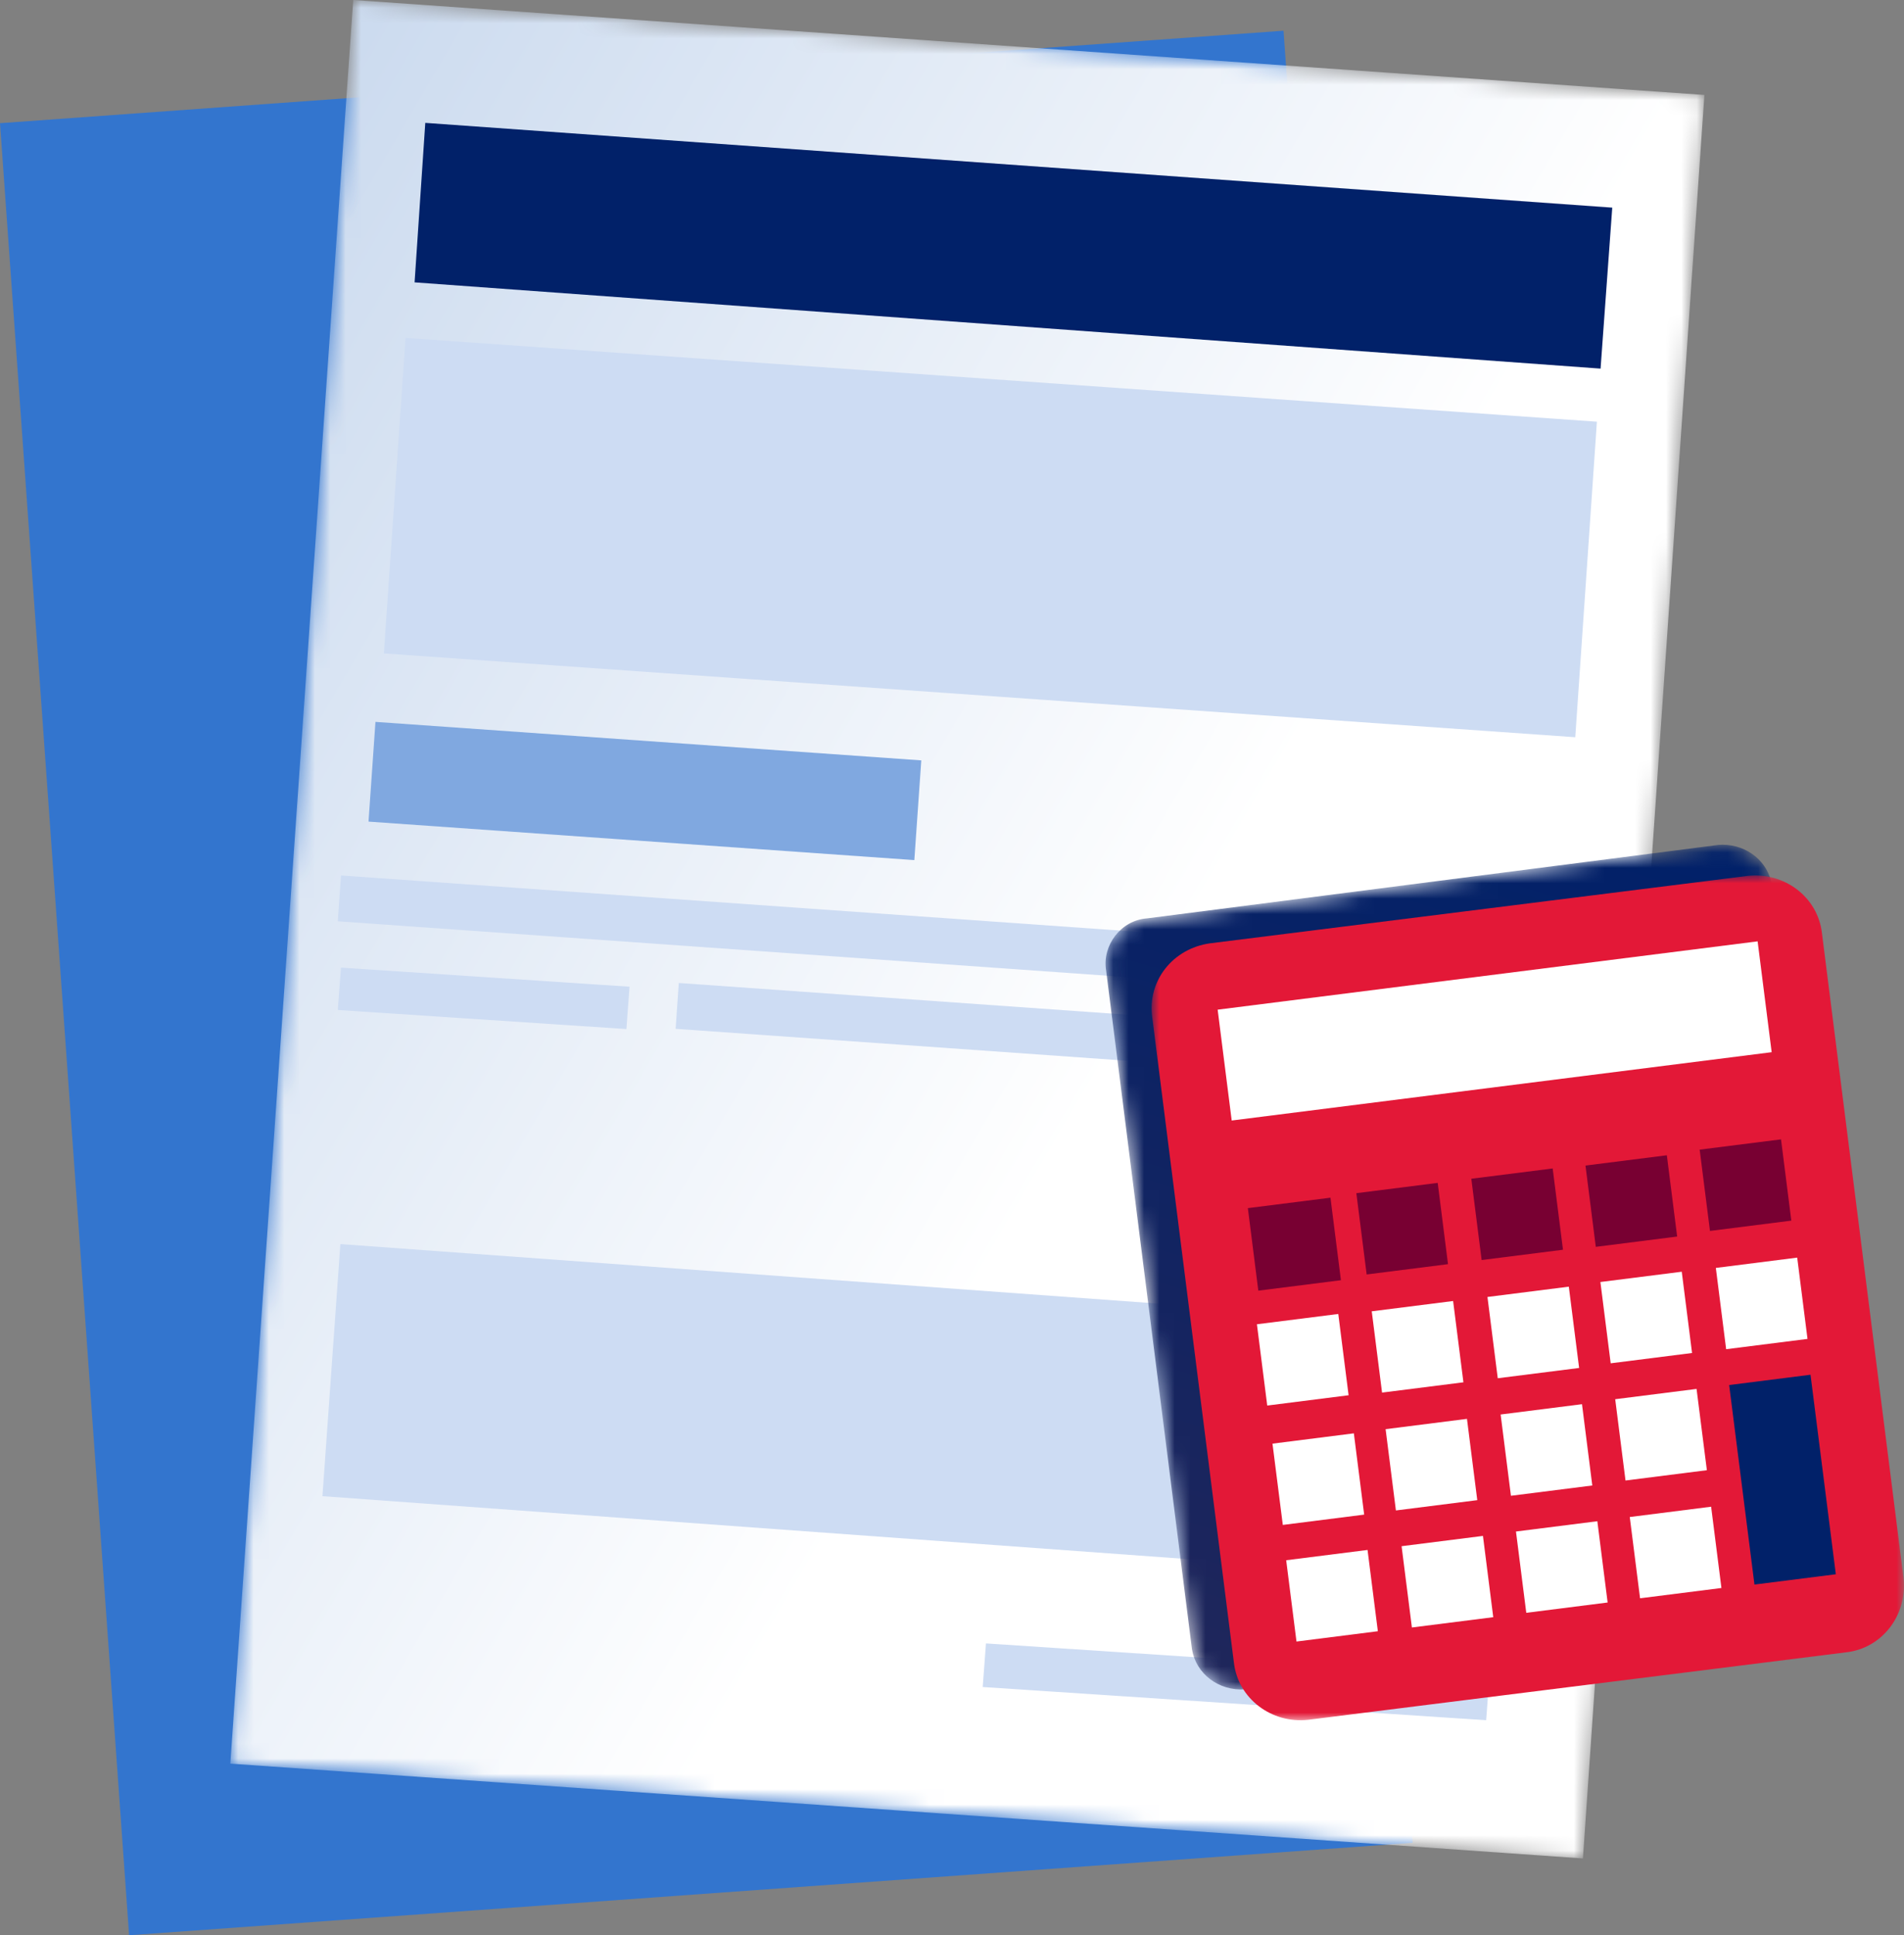 <?xml version="1.0" encoding="UTF-8"?>
<svg width="124px" height="126px" viewBox="0 0 124 126" version="1.1" xmlns="http://www.w3.org/2000/svg" xmlns:xlink="http://www.w3.org/1999/xlink">
    <rect x="0" y="0" width="124" height="126" fill="#808080" stroke="none"/>
    <title>Taxestaxestaxes_5ReasonsToRethinkShortTermTrading_Mobile</title>
    <defs>
        <polygon id="path-1" points="87.095 121 0 114.914 7.898 0 95 6.18"></polygon>
        <polygon id="path-3" points="8.004 0 0 114.827 88.09 121 96 6.182"></polygon>
        <linearGradient x1="0.277%" y1="13.293%" x2="59.878%" y2="57.296%" id="linearGradient-5">
            <stop stop-color="#CCDBEF" offset="0%"></stop>
            <stop stop-color="#FFFFFF" offset="100%"></stop>
        </linearGradient>
        <path d="M39.927,0.009 L2.708,4.793 C0.981,4.918 -0.218,6.562 0.033,8.16 L0.033,8.16 L5.627,52.369 C5.878,53.968 7.369,55.116 9.097,54.991 L9.097,54.991 L46.368,50.308 C47.968,50.057 49.116,48.567 48.991,46.84 L48.991,46.84 L43.397,2.631 C43.159,1.113 41.801,0 40.184,0 L40.184,0 C40.099,0 40.014,0.003 39.927,0.009" id="path-6"></path>
        <linearGradient x1="34.64%" y1="104.109%" x2="65.271%" y2="-3.933%" id="linearGradient-8">
            <stop stop-color="#1F265B" offset="0%"></stop>
            <stop stop-color="#012169" offset="100%"></stop>
        </linearGradient>
        <polygon id="path-9" points="0 0 49 0 49 55 0 55"></polygon>
    </defs>
    <g id="No-title" stroke="none" stroke-width="1" fill="none" fill-rule="evenodd">
        <g id="5-reasons-to-rethink-short-term-trading-mobile" transform="translate(-122, -2939)">
            <g id="4" transform="translate(24, 2508.55)">
                <g id="Taxestaxestaxes_5ReasonsToRethinkShortTermTrading_Mobile" transform="translate(98, 430.45)">
                    <polygon id="Fill-1" fill="#3375CE" points="0 8.02 8.408 126 92 119.98 83.591 2"></polygon>
                    <g id="Group-4" transform="translate(13, 1)">
                        <mask id="mask-2" fill="white">
                            <use xlink:href="#path-1"></use>
                        </mask>
                        <g id="Clip-3"></g>
                        <polygon id="Fill-2" mask="url(#mask-2)" points="87.095 121 0 114.914 7.898 0 95 6.18"></polygon>
                    </g>
                    <g id="Group-7" transform="translate(15, 0)">
                        <mask id="mask-4" fill="white">
                            <use xlink:href="#path-3"></use>
                        </mask>
                        <g id="Clip-6"></g>
                        <polygon id="Fill-5" fill="url(#linearGradient-5)" mask="url(#mask-4)" points="8.004 0 0 114.827 88.09 121 96 6.182"></polygon>
                    </g>
                    <polygon id="Fill-8" fill="#012169" points="27.697 8 105 13.519 104.239 24 27 18.384"></polygon>
                    <polygon id="Fill-9" fill="#CDDCF3" points="25 42.543 26.41 22 104 27.456 102.591 48"></polygon>
                    <polygon id="Fill-10" fill="#CDDCF3" points="99 86.589 97.833 103 21 97.412 22.167 81"></polygon>
                    <polygon id="Fill-11" fill="#80A8E0" points="24.452 47 60 49.507 59.547 56 24 53.493"></polygon>
                    <polygon id="Fill-12" fill="#CDDCF3" points="22.207 57 79 61.015 78.793 64 22 59.984"></polygon>
                    <polygon id="Fill-13" fill="#CDDCF3" points="83.205 62 102 63.243 101.795 66 83 64.757"></polygon>
                    <polygon id="Fill-14" fill="#CDDCF3" points="100.793 71 44 66.985 44.207 64 101 68.015"></polygon>
                    <polygon id="Fill-15" fill="#CDDCF3" points="40.795 67 22 65.757 22.205 63 41 64.243"></polygon>
                    <polygon id="Fill-16" fill="#CDDCF3" points="96.788 112 64 109.839 64.212 107 97 109.161"></polygon>
                    <g id="Group-19" transform="translate(72, 55)">
                        <mask id="mask-7" fill="white">
                            <use xlink:href="#path-6"></use>
                        </mask>
                        <g id="Clip-18"></g>
                        <path d="M39.927,0.009 L2.708,4.793 C0.981,4.918 -0.218,6.562 0.033,8.16 L0.033,8.16 L5.627,52.369 C5.878,53.968 7.369,55.116 9.097,54.991 L9.097,54.991 L46.368,50.308 C47.968,50.057 49.116,48.567 48.991,46.84 L48.991,46.84 L43.397,2.631 C43.159,1.113 41.801,0 40.184,0 L40.184,0 C40.099,0 40.014,0.003 39.927,0.009" id="Fill-17" fill="url(#linearGradient-8)" mask="url(#mask-7)"></path>
                    </g>
                    <g id="Group-63" transform="translate(75, 57)">
                        <g id="Group-22">
                            <mask id="mask-10" fill="white">
                                <use xlink:href="#path-9"></use>
                            </mask>
                            <g id="Clip-21"></g>
                            <path d="M3.791,4.42 L38.821,0.028 C41.197,-0.235 43.395,1.396 43.658,3.77 L48.972,45.748 C49.235,48.121 47.602,50.317 45.225,50.58 L10.195,54.972 C7.819,55.235 5.621,53.604 5.357,51.23 L0.044,9.252 C-0.296,6.854 1.39,4.76 3.791,4.42" id="Fill-20" fill="#E31837" mask="url(#mask-10)"></path>
                        </g>
                        <polygon id="Fill-23" fill="#012169" points="37.613 33.177 42.912 32.506 44.56 45.497 39.261 46.168"></polygon>
                        <polygon id="Fill-25" fill="#780032" points="35.692 17.851 40.991 17.181 41.662 22.473 36.364 23.144"></polygon>
                        <polygon id="Fill-27" fill="#780032" points="28.256 18.887 33.555 18.217 34.227 23.509 28.928 24.18"></polygon>
                        <polygon id="Fill-29" fill="#780032" points="20.821 19.746 26.12 19.076 26.791 24.368 21.493 25.039"></polygon>
                        <polygon id="Fill-31" fill="#780032" points="13.333 20.686 18.632 20.015 19.303 25.307 14.005 25.978"></polygon>
                        <polygon id="Fill-33" fill="#780032" points="6.268 21.659 11.648 20.979 12.329 26.352 6.949 27.032"></polygon>
                        <polygon id="Fill-35" fill="#FFFFFF" points="4.301 8.738 39.467 4.289 40.382 11.506 5.216 15.955"></polygon>
                        <polygon id="Fill-37" fill="#FFFFFF" points="36.746 25.552 42.045 24.881 42.716 30.174 37.417 30.844"></polygon>
                        <polygon id="Fill-39" fill="#FFFFFF" points="29.227 26.469 34.526 25.799 35.197 31.091 29.898 31.762"></polygon>
                        <polygon id="Fill-41" fill="#FFFFFF" points="21.872 27.443 27.171 26.772 27.842 32.065 22.543 32.735"></polygon>
                        <polygon id="Fill-43" fill="#FFFFFF" points="14.336 28.377 19.635 27.706 20.307 32.999 15.008 33.669"></polygon>
                        <polygon id="Fill-45" fill="#FFFFFF" points="6.858 29.22 12.157 28.55 12.829 33.842 7.53 34.513"></polygon>
                        <polygon id="Fill-47" fill="#FFFFFF" points="31.14 41.77 36.439 41.099 37.11 46.391 31.811 47.062"></polygon>
                        <polygon id="Fill-49" fill="#FFFFFF" points="30.192 34.1 35.49 33.43 36.162 38.722 30.863 39.393"></polygon>
                        <polygon id="Fill-51" fill="#FFFFFF" points="23.729 42.714 29.028 42.044 29.699 47.336 24.4 48.007"></polygon>
                        <polygon id="Fill-53" fill="#FFFFFF" points="22.73 35.095 28.029 34.424 28.7 39.717 23.401 40.387"></polygon>
                        <polygon id="Fill-55" fill="#FFFFFF" points="16.28 43.67 21.579 43 22.25 48.292 16.951 48.962"></polygon>
                        <polygon id="Fill-57" fill="#FFFFFF" points="15.239 36.05 20.538 35.379 21.209 40.672 15.91 41.342"></polygon>
                        <polygon id="Fill-59" fill="#FFFFFF" points="8.764 44.584 14.063 43.914 14.734 49.206 9.435 49.877"></polygon>
                        <polygon id="Fill-61" fill="#FFFFFF" points="7.872 36.993 13.171 36.322 13.843 41.614 8.544 42.285"></polygon>
                    </g>
                </g>
            </g>
        </g>
    </g>
</svg>
